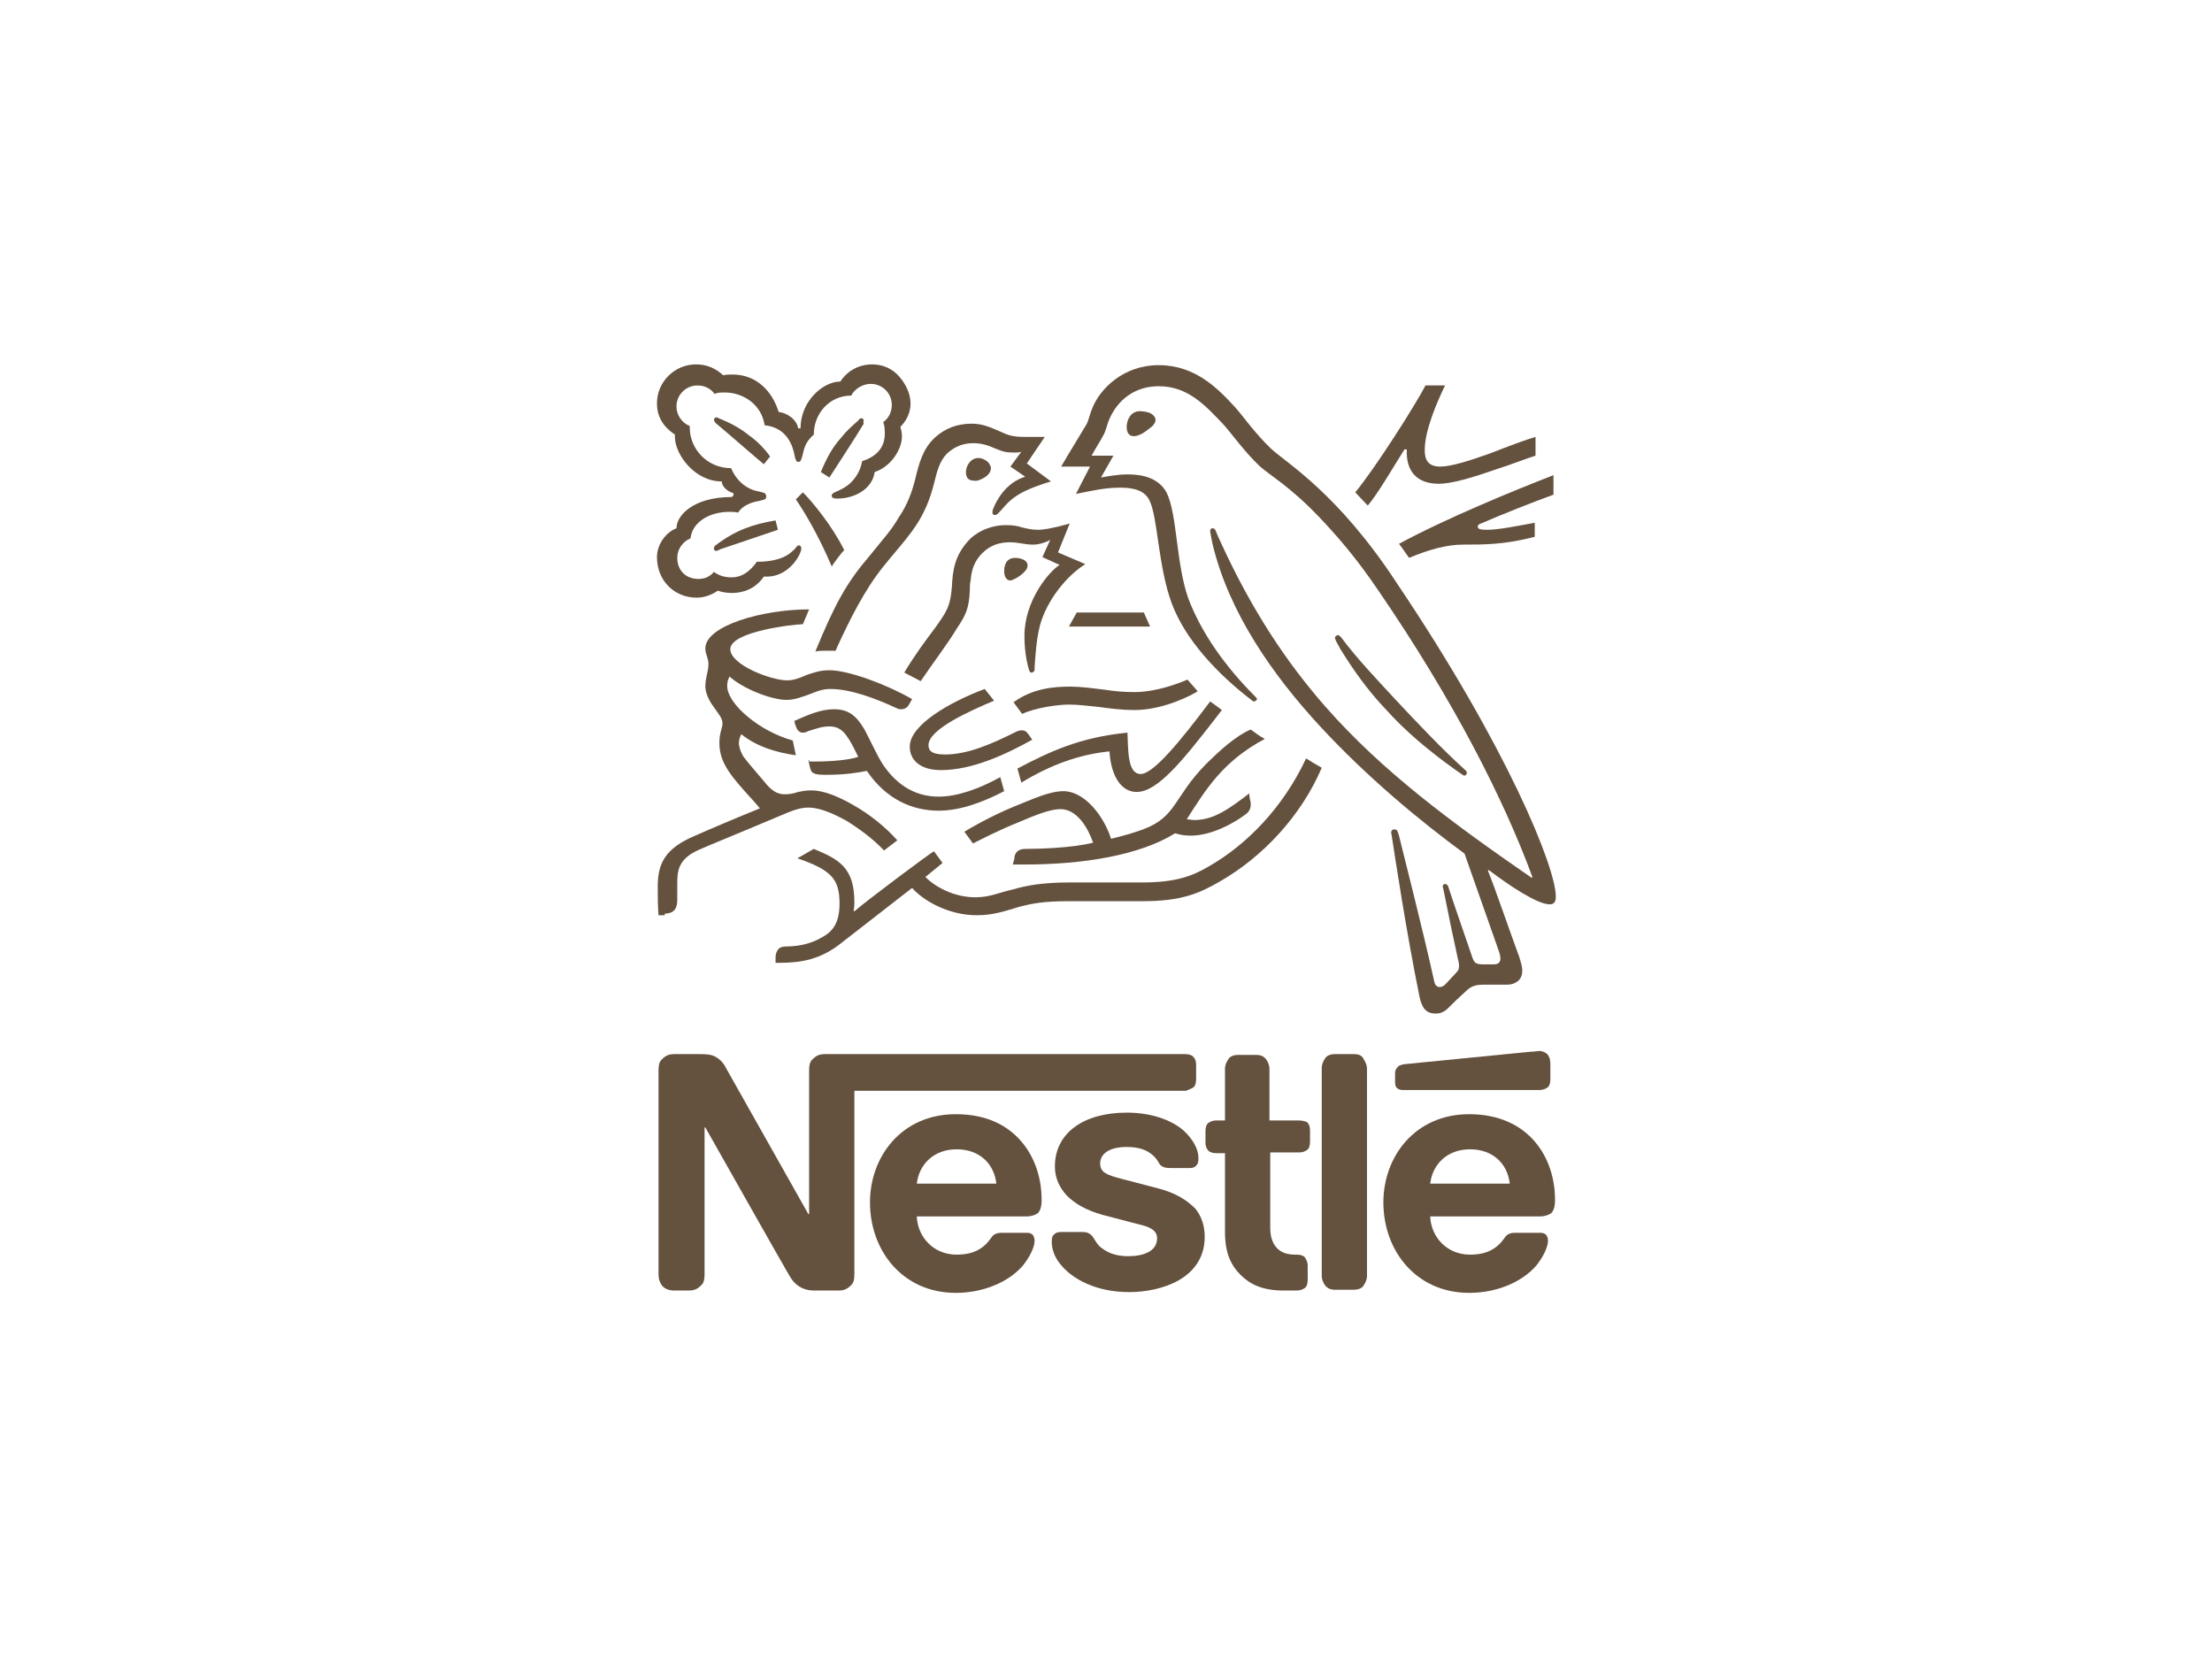 <?xml version="1.0" encoding="utf-8"?>
<!-- Generator: Adobe Illustrator 22.0.1, SVG Export Plug-In . SVG Version: 6.00 Build 0)  -->
<svg version="1.1" id="Vrstva_1" xmlns="http://www.w3.org/2000/svg" xmlns:xlink="http://www.w3.org/1999/xlink" x="0px" y="0px"
	 viewBox="0 0 283.5 212.6" style="enable-background:new 0 0 283.5 212.6;" xml:space="preserve">
<style type="text/css">
	.st0{fill:#64513E;}
</style>
<g>
	<path class="st0" d="M179.3,69.7c0.2,0.2,1.2,1.7,1.3,1.8c2.6-1.1,4.9-1.7,6.9-1.7c2.9,0,5.3,0,9.2-1V67c-2.2,0.4-4.6,0.9-6.1,0.9
		c-0.9,0-1.2-0.1-1.2-0.4c0-0.2,0.1-0.3,0.4-0.4c2.5-1.1,6.8-2.8,9.3-3.7v-2.5C194.2,62.8,185.4,66.4,179.3,69.7z"/>
	<path class="st0" d="M152.2,87.1c-1.2,0.5-4,1.6-6.8,1.6c-1.4,0-2.5-0.1-3.8-0.3c-1.6-0.2-3.1-0.4-4.4-0.4c-2.1,0-4.8,0.2-7.3,2
		l1.1,1.5c1.7-0.8,4.6-1.2,6-1.2c1.3,0,2.6,0.2,3.8,0.3c1.4,0.2,3,0.4,4.6,0.4c3.8,0,7.5-2,8.1-2.4
		C153.1,88.1,152.5,87.5,152.2,87.1z"/>
	<path class="st0" d="M131.7,72.5c0-0.3-0.1-0.5-0.4-0.7s-0.8-0.3-1.2-0.3c-0.8,0-1.2,0.5-1.3,1c-0.1,0.2-0.1,0.5-0.1,0.7
		c0,0.7,0.3,1.2,0.8,1.2C130.1,74.3,131.7,73.3,131.7,72.5z"/>
	<path class="st0" d="M154.5,98c-4.1,4.2-3.7,6.7-8,8.3c-1.1,0.4-2.4,0.8-4.1,1.2c-1-3.1-3.5-6.1-6.1-6.1c-1.8,0-3.9,1-6.4,2
		c-2.9,1.2-5.5,2.7-6.3,3.2l1.1,1.5c0.8-0.4,3.3-1.7,5.8-2.7c2.1-0.9,4.1-1.7,5.4-1.7c2.1,0,3.5,2.3,4.2,4.3
		c-2.7,0.7-7.2,0.8-8.6,0.8c-0.6,0-0.8,0.1-1.1,0.3c-0.2,0.2-0.4,0.5-0.4,1l-0.2,0.7h1.5c7.6,0,14.8-1.2,19.3-4
		c0.7,0.2,1.2,0.3,2,0.3c2.6,0,5.4-1.5,7-2.7c0.6-0.4,0.7-0.9,0.7-1.3c0-0.2,0-0.4-0.1-0.6l-0.1-0.8c-2.5,1.9-4.5,3.4-7,3.4
		c-0.4,0-0.8-0.1-1-0.1c2.5-3.9,4.6-7.4,10-10.3c-0.6-0.3-1.4-0.9-1.8-1.2C158.4,94.3,156.3,96.2,154.5,98z"/>
	<path class="st0" d="M186.3,98.5l1,0.7c0.2,0.1,0.2,0.2,0.4,0.2c0.2,0,0.3-0.2,0.3-0.4c0-0.1-0.1-0.2-0.2-0.3c-3-2.7-6.1-6-9.1-9.2
		c-2.3-2.5-4.8-5.1-6.8-7.8c-0.2-0.2-0.3-0.3-0.4-0.3c-0.2,0-0.4,0.2-0.4,0.3c0,0.3,0.2,0.6,0.7,1.5c1.6,2.6,3.5,5.3,5.8,7.7
		C180.1,93.7,183.1,96.2,186.3,98.5z"/>
	<path class="st0" d="M127.4,89.8l-1.2-1.5c-4.5,1.7-9.6,4.6-9.6,7.4c0,1.6,1.2,3,4,3c4,0,8.3-2,11.7-3.9l-0.5-0.7
		c-0.3-0.4-0.5-0.5-0.9-0.5c-0.2,0-0.5,0.1-0.7,0.2c-3,1.5-6.1,2.9-9.1,2.9c-1.7,0-2.1-0.5-2.1-1.2C119,93.4,124.6,91,127.4,89.8z"
		/>
	<path class="st0" d="M146.2,99.2c-1.7,0-1.6-3-1.7-5.3c-6.1,0.6-9.9,2.4-14.1,4.6l0.5,1.8c3.8-2.3,7.4-3.6,11.3-4
		c0.1,2.2,1,5.2,3.5,5.2c2.7,0,6-4.2,9.9-9.2l1-1.3c-0.5-0.4-1.1-0.8-1.5-1.1C151.2,95.1,147.8,99.2,146.2,99.2z"/>
	<polygon class="st0" points="138,78.5 137,80.3 147.4,80.3 146.6,78.5 	"/>
	<path class="st0" d="M162.9,57.5c-2.1-2-3.6-4.2-4.6-5.3c-2.2-2.4-5.1-5.4-9.8-5.4c-4.5,0-7.5,3-8.5,5.5c-0.3,0.7-0.5,1.6-0.7,2
		c-0.4,0.7-2.5,4.1-3.3,5.5h3.7l-1.8,3.5c2.1-0.4,3.6-0.8,5.7-0.8c1.8,0,3.1,0.4,3.7,1.6c1.1,2.1,1.1,8.5,2.9,13.3
		c1.7,4.5,5.7,8.9,10.3,12.4c0.1,0.1,0.1,0.1,0.2,0.1c0.2,0,0.4-0.2,0.4-0.3c0-0.1-0.1-0.2-0.2-0.3c-3.8-3.8-6.9-8.1-8.6-12.6
		c-1.6-4.5-1.4-10.8-2.8-13.6c-1-1.8-3-2.3-4.9-2.3c-1.5,0-2.9,0.3-3.5,0.4l1.6-2.8h-2.8c0.6-1.1,1.2-2,1.5-2.6
		c0.3-0.5,0.4-1.1,0.7-1.9c1.1-2.7,3.4-4.4,6.4-4.4c3.8,0,6,2.5,8.3,4.9c1,1.1,2.7,3.5,4.6,5.3c1.3,1.2,3.9,2.6,7.7,6.6
		c2.2,2.3,4.8,5.3,7.5,9.3c9.8,14.3,16.2,27,19.8,36.8l-0.1,0.1c-10.3-7.1-19.2-13.7-26.4-21.9c-5.1-5.8-9.5-12.5-13.4-21
		c-0.3-0.6-0.5-1.1-0.7-1.6c-0.1-0.2-0.2-0.3-0.4-0.3c-0.2,0-0.3,0.2-0.3,0.3c0,0.2,0.1,0.7,0.3,1.7c2.1,8.8,7.7,16.8,13.8,23.4
		c6,6.5,12.9,12.2,18.5,16.3l4.4,12.5c0.1,0.3,0.2,0.6,0.2,1c0,0.2-0.1,0.4-0.2,0.5c-0.1,0.1-0.3,0.2-0.7,0.2h-1.3
		c-0.6,0-0.8-0.1-1-0.2c-0.2-0.2-0.3-0.4-0.4-0.7c-0.4-1.2-2.7-7.8-3.1-9.1c-0.1-0.2-0.2-0.3-0.4-0.3c-0.2,0-0.3,0.2-0.3,0.3
		s0.1,0.3,0.2,0.9c0.6,3,1.3,6.4,1.6,7.7c0.1,0.6,0.3,1.1,0.3,1.6c0,0.4-0.1,0.6-0.4,0.9l-1.3,1.4c-0.3,0.3-0.5,0.4-0.8,0.4
		c-0.3,0-0.6-0.2-0.7-0.8c-1.6-7.2-3.9-16.1-4.5-18.6c-0.2-0.6-0.2-0.8-0.6-0.8c-0.3,0-0.4,0.2-0.4,0.4c0,0.2,0.1,0.4,0.1,0.6
		c0.4,2.6,1.8,11.9,3.5,20.3c0.3,1.5,0.8,2.3,2.1,2.3c0.6,0,1.1-0.2,1.6-0.7c0.8-0.8,1.1-1.1,2.1-2c0.7-0.7,1.2-1,2.4-1h3
		c0.7,0,1.1-0.2,1.5-0.5c0.3-0.3,0.5-0.7,0.5-1.3c0-0.6-0.2-1.1-0.4-1.8c-0.8-2.1-3.2-9.1-4-11l0.1-0.1c2.5,1.9,6.2,4.4,7.8,4.4
		c0.5,0,0.8-0.2,0.8-1c0-3.7-6.2-19.1-20.4-40.2C171.4,63.1,164.8,59.3,162.9,57.5z"/>
	<path class="st0" d="M180,57.6h0.3c0,0.2,0,0.3,0,0.4c0,2.3,1.2,4,4.1,4c1.8,0,4.6-0.9,7.2-1.8c2.2-0.7,4.2-1.5,5.2-1.8V56
		c-1.1,0.3-3.5,1.2-5.8,2.1c-2.5,0.9-5,1.7-6.4,1.7c-1.6,0-2-0.9-2-2.1c0-2.6,1.6-6.2,2.6-8.3h-2.5c-1.3,2.5-6.3,10.4-9,13.7
		l1.6,1.7C176.7,63.1,178.3,60.3,180,57.6z"/>
	<path class="st0" d="M197.3,139.7c0.4,0,0.7-0.1,1-0.3c0.3-0.2,0.4-0.6,0.4-1.1v-1.9c0-0.7-0.2-1.1-0.4-1.3c-0.2-0.2-0.6-0.4-1-0.4
		c-0.3,0-0.7,0.1-1.2,0.1l-16.2,1.6c-0.4,0.1-0.7,0.2-0.8,0.4c-0.2,0.2-0.3,0.4-0.3,0.8v1.1c0,0.4,0.1,0.6,0.2,0.7
		c0.2,0.2,0.4,0.3,0.8,0.3H197.3z"/>
	<path class="st0" d="M105.4,120.1c-1.3,0.8-3,1.2-4.5,1.2c-0.6,0-0.9,0.1-1.1,0.3c-0.2,0.2-0.4,0.6-0.4,1.1v0.7h0.5
		c2.7,0,5.3-0.4,8-2.6l9-7c1.3,1.5,4.5,3.5,8.3,3.5c2.1,0,3.5-0.5,5.5-1.1c1.6-0.4,3-0.7,6.3-0.7h9.5c4.9,0,7.2-1,9.8-2.5
		c5.6-3.2,10.5-8.5,13.1-14.6c-0.7-0.4-1.4-0.8-2-1.2c-3,6.4-7.7,11.1-12.4,13.8c-2.2,1.3-4.3,2.1-8.7,2.1H137
		c-3.4,0-5.5,0.4-7.2,0.9c-1.8,0.4-2.9,1-4.8,1c-2.7,0-5.1-1.3-6.4-2.6l2.2-1.8l-1.1-1.5c-0.7,0.4-8.6,6.3-10.2,7.7l-0.1-0.1
		c0.1-0.4,0.1-0.8,0.1-1.1c0-4.5-2.1-5.5-5.2-6.8l-2.1,1.2c4.3,1.5,5.4,2.6,5.4,5.8C107.6,118.3,106.7,119.4,105.4,120.1z"/>
	<path class="st0" d="M103.6,97.4l0.2,0.9c0.1,0.4,0.2,0.7,0.5,0.8c0.4,0.2,0.9,0.2,1.8,0.2c2.3,0,4-0.3,5-0.5
		c2.5,3.7,5.9,5.1,9.2,5.1c2.8,0,5.7-1.1,8.4-2.5l-0.5-1.8c-2.7,1.5-5.5,2.5-7.9,2.5c-2.7,0-5.2-1.2-7.2-4.2
		c-0.8-1.3-1.5-2.9-2.3-4.4c-1-1.7-2-2.6-3.9-2.6c-1.7,0-3.3,0.7-5.1,1.5l0.1,0.4c0.2,0.6,0.4,1.1,1,1.1c0.3,0,0.5-0.1,0.7-0.2
		c1-0.3,1.7-0.6,2.7-0.6c1.5,0,2.2,0.9,3.3,3.1l0.4,0.8c-1.1,0.4-3.5,0.6-5.4,0.6h-0.9V97.4z"/>
	<path class="st0" d="M146.1,52.7c-1.3,0-1.7,1.3-1.7,2c0,0.6,0.2,1.2,0.9,1.2c0.6,0,1.3-0.4,1.9-0.9c0.6-0.4,0.9-0.8,0.9-1.2
		c0-0.3-0.3-0.7-0.8-0.9C147,52.8,146.5,52.7,146.1,52.7z"/>
	<path class="st0" d="M173.5,135.1h-2.4c-0.6,0-1.1,0.2-1.3,0.6c-0.2,0.3-0.4,0.7-0.4,1.2v26.6c0,0.5,0.2,0.9,0.4,1.2
		c0.3,0.4,0.7,0.6,1.3,0.6h2.4c0.6,0,1.1-0.2,1.3-0.6c0.2-0.3,0.4-0.7,0.4-1.2V137c0-0.5-0.2-0.9-0.4-1.2
		C174.6,135.3,174.2,135.1,173.5,135.1z"/>
	<path class="st0" d="M152.9,139.4c0.3-0.2,0.4-0.6,0.4-1.1v-1.8c0-0.5-0.1-0.8-0.4-1.1c-0.2-0.2-0.6-0.3-1-0.3h-46.2
		c-0.8,0-1.2,0.3-1.6,0.7c-0.3,0.3-0.4,0.7-0.4,1.4v18.4h-0.1c0,0-10.1-17.9-10.6-18.8c-0.3-0.6-0.7-1-1.2-1.3
		c-0.5-0.3-1-0.4-2.1-0.4h-3.3c-0.8,0-1.2,0.3-1.6,0.7c-0.3,0.3-0.4,0.7-0.4,1.4v26.1c0,0.7,0.2,1.1,0.4,1.4
		c0.3,0.4,0.8,0.7,1.6,0.7h1.9c0.8,0,1.2-0.3,1.6-0.7c0.3-0.3,0.4-0.7,0.4-1.4v-18.8h0.1c0,0,10.5,18.6,10.9,19.2
		c0.6,1,1.6,1.7,3,1.7h3.2c0.8,0,1.2-0.3,1.6-0.7c0.3-0.3,0.4-0.7,0.4-1.4v-23.5H152C152.3,139.7,152.7,139.5,152.9,139.4z"/>
	<path class="st0" d="M122.5,142.8c-7,0-11,5.5-11,11.3c0,6.2,4.2,11.6,11,11.6c3.4,0,6.7-1.3,8.6-3.5c0.8-1,1.5-2.3,1.5-3.2
		c0-0.3-0.1-0.5-0.2-0.7c-0.2-0.2-0.4-0.3-0.8-0.3h-3.2c-0.7,0-1.1,0.2-1.4,0.7c-1,1.4-2.3,2.1-4.4,2.1c-3,0-5-2.3-5.1-4.9h14.1
		c0.6,0,1.1-0.2,1.4-0.4c0.3-0.3,0.5-0.8,0.5-1.7c0-2.7-0.8-5.4-2.6-7.5C129.1,144.2,126.4,142.8,122.5,142.8z M117.5,151.7
		c0.3-2.5,2.2-4.4,5.1-4.4c2.9,0,4.8,1.8,5.1,4.4H117.5z"/>
	<path class="st0" d="M96,55.8c-1.1-0.9-2.4-1.6-3.9-2.2c-0.1-0.1-0.2-0.1-0.3-0.1c-0.2,0-0.3,0.2-0.3,0.3c0,0.1,0.1,0.2,0.2,0.4
		c1.8,1.5,5.1,4.4,6.2,5.3l0.8-1C97.9,57.4,97,56.5,96,55.8z"/>
	<path class="st0" d="M85.1,117.1c1.5,0,1.7-0.9,1.7-1.8c0-0.6,0-1.2,0-2c0-1.7,0.1-3.2,2.8-4.4c1.1-0.5,6.5-2.7,10.5-4.4
		c1.2-0.5,2.3-1,3.5-1c1.3,0,2.9,0.6,4.9,1.7c1.6,1,3.4,2.3,4.8,3.8l1.7-1.3c-1.5-1.7-3.5-3.3-5.6-4.5c-2.1-1.2-3.9-1.9-5.4-1.9
		c-0.7,0-1.2,0.1-1.7,0.2c-0.6,0.2-1.1,0.3-1.7,0.3c-0.7,0-1.4-0.2-2.3-1.2c-0.3-0.4-2.5-2.9-3-3.6c-0.2-0.3-0.6-1.1-0.6-1.8
		c0-0.3,0.1-0.7,0.3-1.1c1.9,1.5,4.2,2.3,7,2.7l-0.4-1.9c-4.1-1.1-8.4-4.6-8.4-7c0-0.5,0.1-0.8,0.3-1.2c1.6,1.5,5.3,3,7.3,3
		c1.1,0,2-0.4,2.9-0.7c0.8-0.3,1.6-0.7,2.7-0.7c2.6,0,5.8,1.2,8.6,2.5c0.2,0.1,0.3,0.1,0.5,0.1c0.4,0,0.8-0.2,1-0.6l0.4-0.7
		c-3.1-1.8-8.1-3.7-10.6-3.7c-1.2,0-2,0.3-2.9,0.6c-0.9,0.4-1.7,0.7-2.5,0.7c-2.1,0-7.3-2-7.3-4c0-2.3,8.3-3.2,9.3-3.2l0.8-1.9
		c-6,0-13.3,2.1-13.3,5c0,0.8,0.4,1.2,0.4,2c0,1-0.4,1.7-0.4,2.9c0,0.7,0.4,1.7,1,2.5c0.6,0.9,1.2,1.5,1.2,2.2
		c0,0.6-0.4,1.2-0.4,2.5c0,2.7,1.6,4.4,4.6,7.7l0.6,0.7c-2.5,1-7.2,3-8.3,3.5c-3.8,1.6-4.8,3.5-4.8,6.5c0,1.2,0,2.5,0.1,3.7h0.8
		V117.1z"/>
	<path class="st0" d="M188.3,142.8c-7,0-11,5.5-11,11.3c0,6.2,4.2,11.6,11,11.6c3.4,0,6.7-1.3,8.6-3.5c0.8-1,1.5-2.3,1.5-3.2
		c0-0.3-0.1-0.5-0.2-0.7c-0.2-0.2-0.4-0.3-0.8-0.3h-3.2c-0.7,0-1.1,0.2-1.4,0.7c-1,1.4-2.3,2.1-4.4,2.1c-3,0-5-2.3-5.1-4.9h14.1
		c0.6,0,1.1-0.2,1.4-0.4c0.3-0.3,0.5-0.8,0.5-1.7c0-2.7-0.8-5.4-2.6-7.5C194.9,144.2,192.1,142.8,188.3,142.8z M183.3,151.7
		c0.3-2.5,2.2-4.4,5.1-4.4c2.9,0,4.8,1.8,5.1,4.4H183.3z"/>
	<path class="st0" d="M135.6,67.5c-1,0.2-1.7,0.4-2.6,0.4c-0.6,0-1.2-0.1-2-0.3c-0.6-0.2-1.2-0.3-2.1-0.3c-1.6,0-3.3,0.6-4.5,1.7
		c-2.1,2.1-2.3,4.2-2.4,6.2c-0.2,2.6-0.7,3.2-2.1,5.2c-1.2,1.6-2.7,3.6-4,5.8c0.4,0.2,1.7,0.9,2.1,1.1c1.4-2.1,3.4-4.7,4.6-6.7
		c1.2-1.8,1.6-2.6,1.7-5c0-0.4,0-0.8,0.1-1.2c0.1-1.2,0.4-2.5,1.6-3.6c0.9-0.9,2.1-1.3,3.4-1.3c1.2,0,1.9,0.3,3,0.3
		c0.7,0,1.3-0.2,1.8-0.4l0.4-0.2l-1,2.2l2.2,1c-1.4,0.9-4.5,4.6-4.5,9.1c0,1.6,0.2,3.1,0.6,4.4c0.1,0.2,0.1,0.3,0.3,0.3
		c0.2,0,0.3-0.1,0.4-0.3v-0.4c0.1-1.3,0.2-3.5,0.7-5.4c0.9-3.2,3.4-6.3,5.8-7.8l-3.5-1.5l1.5-3.7L135.6,67.5z"/>
	<path class="st0" d="M148.4,152.3l-4.6-1.2c-1.9-0.5-2.8-0.8-2.8-2c0-1.1,1-2.1,3.4-2.1c1.4,0,2.6,0.3,3.5,1.2
		c0.7,0.7,0.6,1.1,1.1,1.3c0.3,0.2,0.7,0.2,1.2,0.2h2.3c0.4,0,0.6-0.1,0.8-0.3c0.2-0.2,0.3-0.4,0.3-1c0-1.1-0.7-2.4-1.9-3.5
		c-1.6-1.4-4.2-2.3-7.3-2.3c-5.5,0-9.2,2.6-9.2,6.9c0,1.5,0.6,2.7,1.5,3.7c1.1,1.1,2.5,1.9,4.6,2.5l4.6,1.2c1.3,0.3,2.4,0.7,2.4,1.8
		c0,1.7-1.8,2.3-3.7,2.3c-1,0-2-0.2-2.7-0.6c-0.6-0.3-1.1-0.7-1.4-1.2c-0.3-0.4-0.4-0.8-0.9-1.1c-0.3-0.2-0.6-0.2-1.1-0.2h-2.5
		c-0.6,0-0.8,0.2-1,0.4c-0.2,0.2-0.2,0.6-0.2,0.9c0,0.8,0.3,1.8,1,2.7c1.6,2.1,4.8,3.7,8.9,3.7c4.1,0,9.7-1.7,9.7-7.1
		c0-1.4-0.4-2.6-1.2-3.6C152.1,153.8,150.7,152.9,148.4,152.3z"/>
	<path class="st0" d="M166.4,143.6h-3.7V137c0-0.5-0.2-0.9-0.4-1.2c-0.3-0.4-0.7-0.6-1.3-0.6h-2.3c-0.6,0-1.1,0.2-1.3,0.6
		c-0.2,0.3-0.4,0.7-0.4,1.2v6.6h-1.1c-0.4,0-0.7,0.1-1,0.3c-0.3,0.2-0.4,0.6-0.4,1.1v1.4c0,0.5,0.1,0.8,0.4,1.1
		c0.2,0.2,0.6,0.3,1,0.3h1.1v10.1c0,2.6,0.7,4.2,2,5.5c1.2,1.2,2.8,2,5.5,2h1.7c0.4,0,0.7-0.1,1-0.3c0.3-0.2,0.4-0.6,0.4-1.1v-1.8
		c0-0.5-0.2-0.8-0.4-1.1c-0.2-0.2-0.6-0.3-1-0.3H166c-1.1,0-1.8-0.3-2.3-0.8c-0.6-0.6-0.9-1.5-0.9-2.6v-9.7h3.7c0.4,0,0.7-0.1,1-0.3
		c0.3-0.2,0.4-0.6,0.4-1.1v-1.4c0-0.5-0.1-0.8-0.4-1.1C167.2,143.7,166.9,143.6,166.4,143.6z"/>
	<path class="st0" d="M111.4,71.3c-2.9,3.4-4.4,6.1-6.9,12.2c0.4-0.1,1-0.1,1.6-0.1c0.3,0,0.6,0,1,0l0.3-0.7c1.4-3,3.3-7,5.9-10.2
		l0.9-1.1c2.7-3.2,4.4-5.1,5.5-9.4c0.4-1.6,0.7-2.9,1.7-3.9c1-0.9,2.1-1.3,3.3-1.3c1,0,1.8,0.2,2.9,0.7c1,0.4,1.3,0.5,2.4,0.5
		c0.4,0,0.6,0,0.9-0.1l-1.4,1.9l1.9,1.3c-2.4,0.7-3.7,3-4.1,4.1c-0.1,0.2-0.1,0.4-0.1,0.5c0,0.2,0.1,0.3,0.3,0.3
		c0.3,0,0.4-0.2,0.8-0.6c1.2-1.4,2.1-2.4,6.4-3.7l-3.1-2.3l2.3-3.4h-2c-1.4,0-2.3,0-3.5-0.6c-1.6-0.7-2.5-1.1-3.9-1.1
		c-1.8,0-3.4,0.6-4.7,1.8c-1.5,1.4-2,3.2-2.5,5.3c-0.4,1.6-1,3.3-2.1,4.9C114.2,68,113.5,68.7,111.4,71.3z"/>
	<path class="st0" d="M102,64c1.1,1.6,2.9,4.6,4.6,8.6c0.3-0.5,1.2-1.7,1.6-2.1c-1.6-3.2-4.1-6.2-5.3-7.4L102,64z"/>
	<path class="st0" d="M126,61.3c0.6-0.3,1-0.8,1-1.3c0-0.2-0.1-0.4-0.3-0.7c-0.4-0.4-0.9-0.6-1.3-0.6c-1,0-1.6,1-1.6,1.8
		c0,0.7,0.3,1.1,1,1.1C125.2,61.7,125.6,61.5,126,61.3z"/>
	<path class="st0" d="M91.5,70.3c0,0.2,0.1,0.3,0.3,0.3c0.2,0,0.3-0.1,0.5-0.2l7.4-2.5l-0.3-1.2c-3,0.5-5.2,1.3-7.7,3.2
		C91.6,70,91.5,70.1,91.5,70.3z"/>
	<path class="st0" d="M93.8,63.7c-5,0-7.1,2.4-7.1,4c-1.5,0.6-2.5,2.2-2.5,3.7c0,3,2.2,5.2,5.1,5.2c1,0,2-0.4,2.7-0.9
		c0.5,0.2,1.2,0.3,1.8,0.3c1.4,0,3-0.5,4.1-2.1c0.2,0,0.3,0,0.4,0c1.8,0,3.3-1.2,4.1-2.7c0.2-0.4,0.3-0.7,0.3-0.9s-0.1-0.4-0.3-0.4
		c-0.3,0-0.3,0.3-0.8,0.7c-1.1,1.1-2.9,1.4-4.6,1.4c-0.9,1.3-2,2-3.2,2c-0.9,0-1.6-0.2-2.3-0.7c-0.6,0.7-1.3,0.9-2,0.9
		c-1.6,0-2.7-1.1-2.7-2.7c0-1.1,0.7-2.1,1.7-2.5c0.2-2,2.3-3.4,5-3.4c0.3,0,0.7,0,1.1,0.1c0.4-0.7,1.4-1.3,2.7-1.5
		c0.3-0.1,0.5-0.1,0.7-0.2c0.2-0.1,0.2-0.2,0.2-0.4c0-0.2-0.1-0.3-0.2-0.4c-0.2-0.1-0.4-0.1-0.7-0.2c-1.3-0.2-2.8-1.1-3.6-3
		c-3.1,0-5.3-2.5-5.3-5.2v-0.2c-1-0.4-1.7-1.4-1.7-2.5c0-1.5,1.2-2.7,2.7-2.7c0.9,0,1.7,0.4,2.2,1.1c0.3-0.2,0.8-0.2,1.3-0.2
		c2.3,0,4.7,1.5,5.1,4.2c2.9,0.3,3.6,2.7,3.8,3.7c0.1,0.5,0.2,1,0.5,1c0.4,0,0.4-0.4,0.6-1c0.2-1.1,0.6-1.8,1.4-2.5c0-2.7,2-5,4.8-5
		c0.4-0.8,1.4-1.5,2.5-1.5c1.5,0,2.7,1.2,2.7,2.7c0,0.9-0.4,1.7-1.1,2.2c0.2,0.5,0.2,1,0.2,1.5c0,1.7-1,2.9-2.9,3.5
		c-0.2,1.1-0.7,2-1.4,2.7c-1.2,1.2-2.5,1.2-2.5,1.7c0,0.3,0.2,0.4,0.7,0.4c2.2,0,4.5-1.2,4.8-3.4c2.1-0.7,3.5-2.9,3.5-4.6
		c0-0.4-0.1-0.8-0.2-1.2c0.6-0.6,1.3-1.6,1.3-3c0-1.2-0.6-2.5-1.5-3.5c-0.8-0.9-2-1.5-3.4-1.5c-2,0-3.4,1.1-4.1,2.2
		c-2.2,0-5.1,2.5-5.1,6h-0.3c-0.2-1.2-1.5-2-2.5-2.1c-0.8-2.6-2.8-4.8-5.9-4.8c-0.4,0-0.8,0-1.2,0.1c-1-0.9-2.1-1.4-3.5-1.4
		c-2.7,0-5,2.2-5,5c0,1.7,0.8,3,2.3,4c0,0,0,0.2,0,0.3c0,2.2,2.5,5.7,6,5.7c0,0.6,0.7,1.3,1.5,1.5v0.3L93.8,63.7L93.8,63.7z"/>
	<path class="st0" d="M110.7,53.9c0-0.2-0.2-0.3-0.3-0.3s-0.3,0.1-0.4,0.3c-0.8,0.7-1.5,1.3-2.2,2.2c-1.1,1.2-1.9,2.7-2.6,4.4
		l1.1,0.7c0.7-1.1,3.2-4.9,4.4-6.9C110.6,54.1,110.7,53.9,110.7,53.9z"/>
</g>
</svg>
